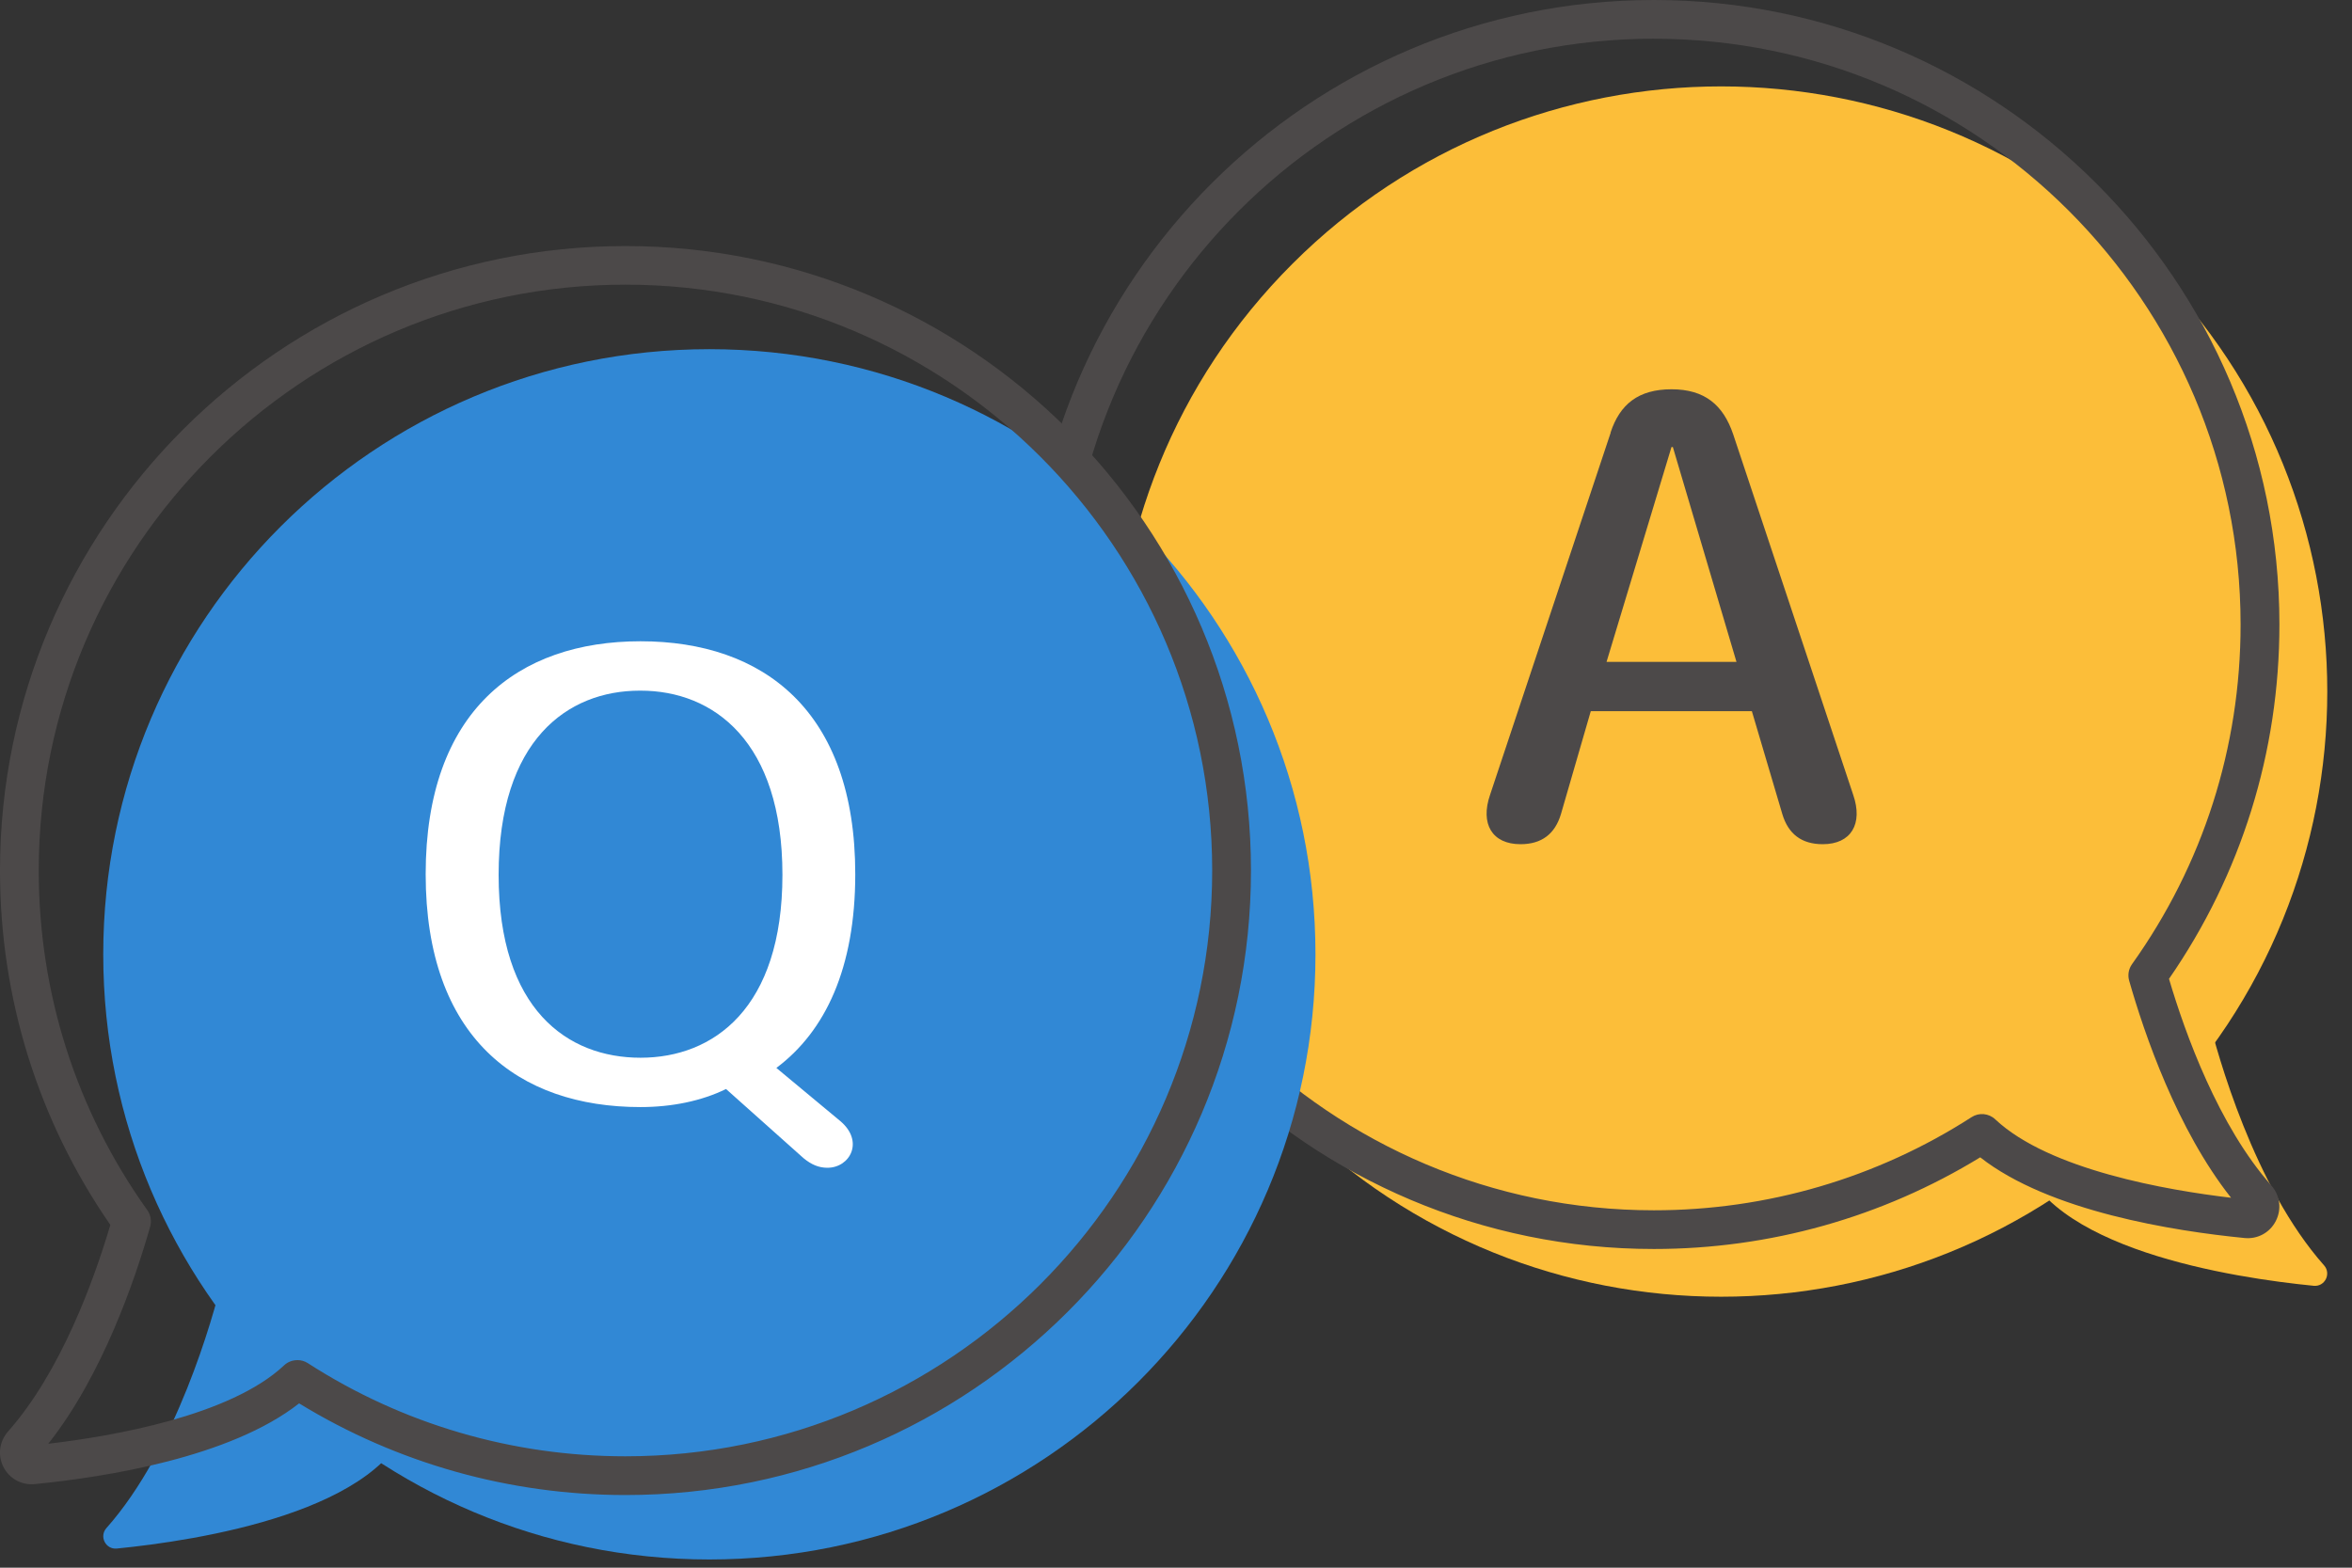 <svg width="57" height="38" viewBox="0 0 57 38" fill="none" xmlns="http://www.w3.org/2000/svg">
<rect x="0" y="0" width="57" height="38" fill="#333333" stroke="none"/>
<g clip-path="url(#clip0_225_25)">
<path d="M52.099 27.136C57.835 21.407 57.835 12.119 52.099 6.391C46.362 0.662 37.061 0.662 31.325 6.391C25.588 12.119 25.588 21.407 31.325 27.136C37.061 32.864 46.362 32.864 52.099 27.136Z" fill="#FCBE39"/>
<path d="M53.513 24.642C53.742 25.567 54.624 28.756 56.323 30.672C56.503 30.875 56.342 31.194 56.071 31.167C54.158 30.978 49.5 30.28 48.932 27.909C48.315 25.333 52.114 24.578 53.18 24.417C53.332 24.394 53.477 24.491 53.513 24.64V24.642Z" fill="#FCBE39"/>
<path d="M40.082 30.275C31.724 30.275 24.924 23.484 24.924 15.137C24.924 6.791 31.724 0 40.082 0C48.441 0 55.241 6.791 55.241 15.137C55.241 18.23 54.316 21.195 52.565 23.727C52.959 25.059 53.764 27.289 55.045 28.736C55.256 28.975 55.3 29.312 55.154 29.595C55.011 29.878 54.713 30.041 54.396 30.009C52.682 29.841 49.659 29.364 47.99 28.053C45.613 29.508 42.886 30.275 40.081 30.275H40.082ZM40.082 0.938C32.242 0.938 25.862 7.308 25.862 15.137C25.862 22.967 32.242 29.337 40.082 29.337C42.823 29.337 45.486 28.556 47.779 27.08C47.96 26.962 48.198 26.984 48.355 27.133C49.663 28.361 52.532 28.852 54.069 29.033C52.758 27.375 51.966 25.056 51.6 23.772C51.56 23.634 51.586 23.488 51.668 23.372C53.39 20.959 54.3 18.113 54.3 15.139C54.3 7.309 47.921 0.939 40.081 0.939L40.082 0.938Z" fill="#4C4949"/>
<path d="M17.191 37.801C25.304 37.801 31.88 31.234 31.88 23.133C31.88 15.031 25.304 8.464 17.191 8.464C9.078 8.464 2.502 15.031 2.502 23.133C2.502 31.234 9.078 37.801 17.191 37.801Z" fill="#3188D5"/>
<path d="M5.389 31.011C5.16 31.936 4.278 35.125 2.579 37.04C2.399 37.243 2.56 37.562 2.83 37.536C4.744 37.347 9.402 36.648 9.97 34.278C10.587 31.701 6.788 30.947 5.722 30.786C5.57 30.762 5.425 30.859 5.389 31.009V31.011Z" fill="#3188D5"/>
<path d="M15.158 36.239C12.353 36.239 9.626 35.472 7.249 34.017C5.58 35.328 2.557 35.805 0.843 35.974C0.526 36.005 0.228 35.843 0.084 35.56C-0.061 35.277 -0.017 34.939 0.194 34.7C1.475 33.253 2.28 31.024 2.674 29.691C0.925 27.16 -5.67809e-05 24.194 -5.67809e-05 21.102C-5.67809e-05 12.755 6.8 5.964 15.158 5.964C23.517 5.964 30.317 12.755 30.317 21.102C30.317 29.449 23.517 36.239 15.158 36.239ZM7.207 32.968C7.294 32.968 7.384 32.992 7.46 33.042C9.754 34.521 12.416 35.3 15.157 35.3C22.997 35.3 29.377 28.93 29.377 21.1C29.377 13.271 22.997 6.9 15.157 6.9C7.316 6.9 0.939 13.272 0.939 21.102C0.939 24.075 1.849 26.922 3.571 29.335C3.653 29.45 3.678 29.597 3.639 29.735C3.273 31.019 2.482 33.338 1.17 34.996C2.707 34.816 5.576 34.325 6.884 33.096C6.974 33.011 7.089 32.969 7.207 32.969V32.968Z" fill="#4C4949"/>
<path d="M17.595 26.397C17 26.689 16.277 26.835 15.522 26.835C12.549 26.835 10.316 25.142 10.316 21.189C10.316 17.236 12.549 15.544 15.522 15.544C18.494 15.544 20.727 17.222 20.727 21.189C20.727 23.464 20.004 24.997 18.815 25.886L20.358 27.169C20.953 27.664 20.599 28.306 20.053 28.306C19.845 28.306 19.668 28.233 19.474 28.074L17.593 26.395L17.595 26.397ZM15.506 16.741C13.755 16.741 12.084 17.936 12.084 21.205C12.084 24.474 13.755 25.639 15.523 25.639C17.291 25.639 18.962 24.444 18.962 21.205C18.962 17.966 17.291 16.741 15.523 16.741H15.508H15.506Z" fill="white"/>
<path d="M39.031 10.486C39.256 9.8 39.705 9.436 40.509 9.436C41.313 9.436 41.763 9.816 42.004 10.53L44.912 19.267C45.153 19.967 44.864 20.463 44.174 20.463C43.659 20.463 43.338 20.214 43.194 19.733L42.456 17.239H38.552L37.829 19.733C37.685 20.214 37.363 20.463 36.849 20.463C36.158 20.463 35.87 19.967 36.111 19.267L39.035 10.486H39.031ZM40.541 10.836H40.508L38.934 16.044H42.083L40.541 10.836Z" fill="#4C4949"/>
</g>
<defs>
<clipPath id="clip0_225_25">
<rect width="56.4" height="37.8" fill="white"/>
</clipPath>
</defs>
</svg>
